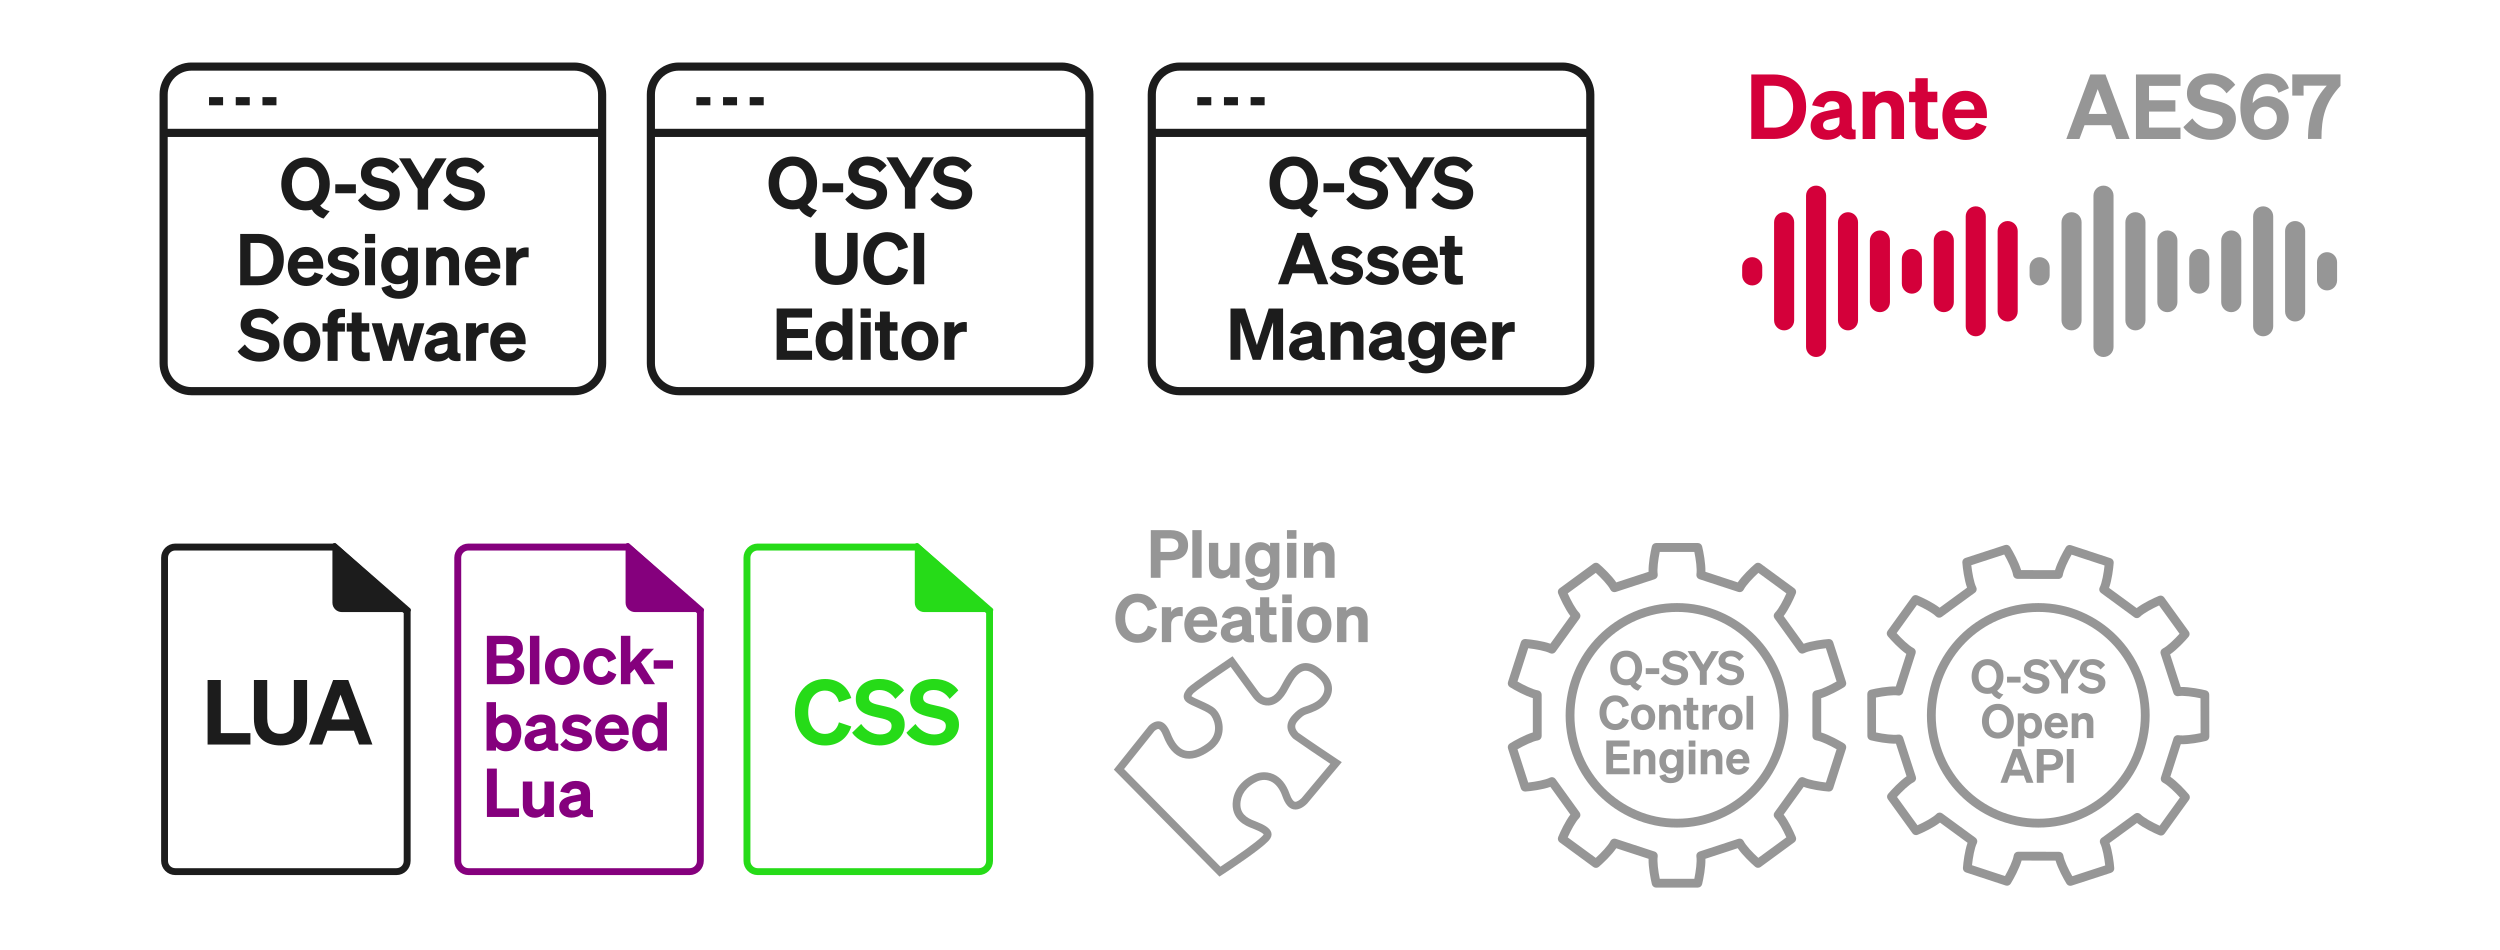 <?xml version="1.0" encoding="UTF-8"?>
<svg xmlns="http://www.w3.org/2000/svg" xmlns:xlink="http://www.w3.org/1999/xlink" id="Layer_1" data-name="Layer 1" viewBox="0 0 600 228">
  <defs>
    <style>
      .cls-1 {
        fill: none;
      }

      .cls-2 {
        clip-path: url(#clippath);
      }

      .cls-3 {
        fill: #969696;
      }

      .cls-4 {
        fill: #d4003a;
      }

      .cls-5 {
        fill: #1c1c1c;
      }

      .cls-6 {
        fill: #26db18;
      }

      .cls-7 {
        fill: #85007d;
      }
    </style>
    <clipPath id="clippath">
      <rect class="cls-1" x="38.29" y="15" width="523.43" height="198.03"></rect>
    </clipPath>
  </defs>
  <g class="cls-2">
    <g>
      <path class="cls-5" d="M73.34,37.81c3.38,0,5.81,2.63,5.81,6.35,0,2.23-.87,4.07-2.31,5.18,.5,.65,1.29,1.1,2.28,1.34l-1.46,1.78c-1.15-.33-2.3-1.2-2.79-2.15-.48,.12-.99,.19-1.53,.19-3.39,0-5.83-2.63-5.83-6.35s2.43-6.35,5.83-6.35Zm0,2.21c-1.94,0-3.29,1.61-3.29,4.14s1.35,4.14,3.29,4.14,3.27-1.61,3.27-4.14-1.35-4.14-3.27-4.14Z"></path>
      <path class="cls-5" d="M80.47,44.23h4.94v2.15h-4.94v-2.15Z"></path>
      <path class="cls-5" d="M87.65,46.39c.91,1.29,2.23,2.01,3.58,2.01s2.23-.57,2.23-1.61c0-1.13-1.17-1.29-3.02-1.7-1.83-.43-3.82-1.01-3.82-3.45s2.02-3.83,4.58-3.83c2.13,0,3.79,.94,4.64,2.18l-1.66,1.63c-.72-1.01-1.68-1.7-3.05-1.7-1.2,0-2.02,.58-2.02,1.48,0,.96,.89,1.15,2.5,1.51,1.95,.43,4.35,.93,4.35,3.62,0,2.49-2.19,3.98-4.82,3.98-2.07,0-4.23-.94-5.23-2.44l1.73-1.68Z"></path>
      <path class="cls-5" d="M104.52,38h2.67l-4.44,7.31v5.01h-2.52v-5.01l-4.46-7.31h2.74l3,4.99,3-4.99h0Z"></path>
      <path class="cls-5" d="M108.08,46.39c.91,1.29,2.23,2.01,3.58,2.01s2.23-.57,2.23-1.61c0-1.13-1.17-1.29-3.02-1.7-1.83-.43-3.82-1.01-3.82-3.45s2.02-3.83,4.58-3.83c2.13,0,3.79,.94,4.64,2.18l-1.66,1.63c-.72-1.01-1.68-1.7-3.05-1.7-1.2,0-2.02,.58-2.02,1.48,0,.96,.89,1.15,2.5,1.51,1.95,.43,4.35,.93,4.35,3.62,0,2.49-2.19,3.98-4.82,3.98-2.07,0-4.23-.94-5.23-2.44l1.73-1.68Z"></path>
      <path class="cls-5" d="M57.65,56.14h4.23c3.87,0,6.24,2.4,6.24,6.16s-2.37,6.16-6.24,6.16h-4.23v-12.32Zm4.23,10.16c2.38,0,3.75-1.58,3.75-4s-1.37-4-3.77-4h-1.75v8h1.77Z"></path>
      <path class="cls-5" d="M69.08,63.95c0-2.66,1.83-4.69,4.39-4.69s4.11,1.99,4.11,4.51v.7h-6.2c.17,1.37,1.01,2.2,2.19,2.2,.93,0,1.66-.45,1.94-1.32l2.02,.72c-.65,1.65-2.18,2.57-3.98,2.57-2.66,0-4.47-1.9-4.47-4.7Zm2.38-1.1h3.74c-.02-.89-.58-1.66-1.75-1.66-.96,0-1.7,.57-1.99,1.66Z"></path>
      <path class="cls-5" d="M79.62,65.41c.62,.84,1.71,1.37,2.73,1.37,.81,0,1.51-.27,1.51-.93,0-.69-.67-.77-2.11-1.05-1.46-.29-3.07-.67-3.07-2.61,0-1.73,1.53-2.93,3.69-2.93,1.59,0,3.02,.65,3.72,1.56l-1.37,1.51c-.6-.77-1.47-1.2-2.42-1.2-.75,0-1.25,.33-1.25,.82,0,.58,.6,.69,1.71,.91,1.58,.33,3.45,.69,3.45,2.73,0,1.89-1.75,3.05-3.91,3.05-1.63,0-3.34-.6-4.17-1.72l1.49-1.53h0Z"></path>
      <path class="cls-5" d="M87.58,56.14h2.45v2.23h-2.45v-2.23Zm2.43,12.32h-2.4v-9.03h2.4v9.03Z"></path>
      <path class="cls-5" d="M95.73,71.71c-2.18,0-3.69-.89-4.2-2.66l2.25-.65c.26,.89,.96,1.44,1.99,1.44,1.25,0,2.13-.62,2.13-2.11v-.62c-.46,.62-1.37,1.1-2.5,1.1-2.47,0-3.91-2.01-3.91-4.48s1.44-4.46,3.91-4.46c1.11,0,2.04,.48,2.5,1.1v-.93h2.4v8.03c0,2.73-1.89,4.24-4.56,4.24h0Zm.22-10.42c-1.3,0-2.04,.93-2.04,2.44s.74,2.45,2.04,2.45c1.15,0,1.95-.84,1.95-2.32v-.24c0-1.49-.81-2.33-1.95-2.33Z"></path>
      <path class="cls-5" d="M102.28,59.44h2.4v.93c.5-.58,1.32-1.1,2.47-1.1,1.89,0,3.03,1.29,3.03,3.24v5.95h-2.4v-5.27c0-1.01-.41-1.73-1.44-1.73-.84,0-1.66,.6-1.66,1.78v5.22h-2.4v-9.03h0Z"></path>
      <path class="cls-5" d="M111.57,63.95c0-2.66,1.83-4.69,4.39-4.69s4.11,1.99,4.11,4.51v.7h-6.2c.17,1.37,1.01,2.2,2.19,2.2,.93,0,1.66-.45,1.94-1.32l2.02,.72c-.65,1.65-2.18,2.57-3.98,2.57-2.66,0-4.47-1.9-4.47-4.7Zm2.38-1.1h3.74c-.02-.89-.58-1.66-1.75-1.66-.96,0-1.7,.57-1.99,1.66Z"></path>
      <path class="cls-5" d="M126.87,61.77c-.27-.03-.48-.05-.77-.05-1.25,0-2.21,.77-2.21,2.16v4.58h-2.4v-9.03h2.4v1.27c.39-.79,1.29-1.32,2.4-1.32,.24,0,.41,.02,.58,.03v2.35Z"></path>
      <path class="cls-5" d="M58.77,82.67c.91,1.29,2.23,2.01,3.58,2.01s2.23-.57,2.23-1.61c0-1.13-1.17-1.29-3.02-1.7-1.83-.43-3.82-1.01-3.82-3.45s2.02-3.83,4.58-3.83c2.13,0,3.79,.94,4.64,2.18l-1.66,1.63c-.72-1.01-1.68-1.7-3.05-1.7-1.2,0-2.02,.58-2.02,1.48,0,.96,.89,1.15,2.5,1.51,1.95,.43,4.35,.93,4.35,3.62,0,2.49-2.19,3.98-4.82,3.98-2.07,0-4.23-.94-5.23-2.44l1.73-1.68Z"></path>
      <path class="cls-5" d="M72.46,86.79c-2.61,0-4.42-1.89-4.42-4.7s1.82-4.69,4.42-4.69,4.42,1.89,4.42,4.69-1.82,4.7-4.42,4.7Zm0-1.99c1.25,0,2.02-1,2.02-2.71s-.77-2.69-2.02-2.69-2.04,1-2.04,2.69,.79,2.71,2.04,2.71Z"></path>
      <path class="cls-5" d="M82.8,76.12c-.22-.02-.36-.02-.62-.02-.75,0-1.15,.22-1.15,1.12v.36h1.75v2.01h-1.75v7.02h-2.4v-7.02h-1.22v-2.01h1.22v-.5c0-1.91,1.03-2.97,3.24-2.97,.34,0,.55,0,.93,.03v1.97Z"></path>
      <path class="cls-5" d="M84.42,79.58h-1.2v-2.01h1.2v-2.57h2.37v2.57h1.83v2.01h-1.83v4.17c0,.77,.43,.88,1.13,.88,.34,0,.51-.02,.82-.05v1.99c-.43,.09-.94,.14-1.54,.14-1.82,0-2.78-.6-2.78-2.45v-4.67Z"></path>
      <path class="cls-5" d="M96.51,77.58l1.49,5.65,1.51-5.65h2.35l-2.73,9.03h-2.07l-1.53-5.46-1.53,5.46h-2.07l-2.73-9.03h2.43l1.53,5.65,1.47-5.65h1.87Z"></path>
      <path class="cls-5" d="M101.92,84.1c0-1.8,1.44-2.56,3.26-2.88l2.25-.43v-.14c0-.77-.39-1.25-1.39-1.25-.89,0-1.35,.39-1.56,1.2l-2.28-.43c.41-1.53,1.78-2.76,3.93-2.76,2.28,0,3.65,1.05,3.65,3.14v3.69c0,.48,.21,.63,.74,.57v1.8c-1.53,.22-2.45-.09-2.85-.84-.58,.63-1.49,1-2.67,1-1.77,0-3.07-1.06-3.07-2.66h0Zm5.5-1.63l-1.77,.36c-.79,.15-1.37,.41-1.37,1.13,0,.62,.46,.98,1.18,.98,1.01,0,1.95-.53,1.95-1.54v-.93h0Z"></path>
      <path class="cls-5" d="M117.24,79.91c-.27-.03-.48-.05-.77-.05-1.25,0-2.21,.77-2.21,2.16v4.58h-2.4v-9.03h2.4v1.27c.39-.79,1.29-1.32,2.4-1.32,.24,0,.41,.02,.58,.03v2.35Z"></path>
      <path class="cls-5" d="M117.65,82.09c0-2.66,1.83-4.69,4.39-4.69s4.11,1.99,4.11,4.51v.7h-6.2c.17,1.37,1.01,2.2,2.19,2.2,.93,0,1.66-.45,1.94-1.32l2.02,.72c-.65,1.65-2.18,2.57-3.98,2.57-2.66,0-4.47-1.9-4.47-4.7h0Zm2.38-1.1h3.74c-.02-.89-.58-1.66-1.75-1.66-.96,0-1.7,.57-1.99,1.66Z"></path>
      <path class="cls-5" d="M137.81,94.86H45.96c-4.23,0-7.67-3.45-7.67-7.68V22.68c0-4.23,3.44-7.68,7.67-7.68h91.86c4.23,0,7.67,3.45,7.67,7.68V87.18c0,4.23-3.44,7.68-7.67,7.68ZM45.96,16.96c-3.15,0-5.71,2.57-5.71,5.72V87.18c0,3.15,2.56,5.72,5.71,5.72h91.86c3.15,0,5.71-2.57,5.71-5.72V22.68c0-3.15-2.56-5.72-5.71-5.72H45.96Z"></path>
      <path class="cls-5" d="M144.01,30.91H39.76v1.96h104.25v-1.96Z"></path>
      <path class="cls-5" d="M53.54,23.31h-3.37v1.96h3.37v-1.96Z"></path>
      <path class="cls-5" d="M59.94,23.31h-3.36v1.96h3.36v-1.96Z"></path>
      <path class="cls-5" d="M66.35,23.31h-3.36v1.96h3.36v-1.96Z"></path>
      <path class="cls-5" d="M190.29,37.57c3.38,0,5.81,2.63,5.81,6.35,0,2.23-.87,4.07-2.31,5.18,.5,.65,1.29,1.1,2.28,1.34l-1.46,1.78c-1.15-.33-2.3-1.2-2.79-2.15-.48,.12-.99,.19-1.53,.19-3.39,0-5.83-2.63-5.83-6.35s2.43-6.35,5.83-6.35Zm0,2.21c-1.94,0-3.29,1.61-3.29,4.14s1.35,4.14,3.29,4.14,3.27-1.61,3.27-4.14-1.35-4.14-3.27-4.14Z"></path>
      <path class="cls-5" d="M197.42,43.99h4.94v2.15h-4.94v-2.15Z"></path>
      <path class="cls-5" d="M204.6,46.15c.91,1.29,2.23,2.01,3.58,2.01s2.23-.57,2.23-1.61c0-1.13-1.17-1.29-3.02-1.7-1.83-.43-3.82-1.01-3.82-3.45s2.02-3.83,4.58-3.83c2.13,0,3.79,.94,4.64,2.18l-1.66,1.63c-.72-1.01-1.68-1.7-3.05-1.7-1.2,0-2.02,.58-2.02,1.48,0,.96,.89,1.15,2.5,1.51,1.95,.43,4.35,.93,4.35,3.62,0,2.49-2.19,3.98-4.82,3.98-2.07,0-4.23-.94-5.23-2.44l1.73-1.68Z"></path>
      <path class="cls-5" d="M221.46,37.76h2.67l-4.44,7.31v5.01h-2.52v-5.01l-4.46-7.31h2.74l3,4.99,3-4.99h0Z"></path>
      <path class="cls-5" d="M225.03,46.15c.91,1.29,2.23,2.01,3.58,2.01s2.23-.57,2.23-1.61c0-1.13-1.17-1.29-3.02-1.7-1.83-.43-3.82-1.01-3.82-3.45s2.02-3.83,4.58-3.83c2.13,0,3.79,.94,4.64,2.18l-1.66,1.63c-.72-1.01-1.68-1.7-3.05-1.7-1.2,0-2.02,.58-2.02,1.48,0,.96,.89,1.15,2.5,1.51,1.95,.43,4.35,.93,4.35,3.62,0,2.49-2.19,3.98-4.82,3.98-2.07,0-4.23-.94-5.23-2.44l1.73-1.68Z"></path>
      <path class="cls-5" d="M195.68,63.29v-7.4h2.54v7.31c0,2.08,1.01,2.97,2.54,2.97s2.55-.89,2.55-2.97v-7.31h2.52v7.4c0,3.4-2.04,5.1-5.07,5.1s-5.07-1.7-5.07-5.1h0Z"></path>
      <path class="cls-5" d="M212.92,66.19c1.34,0,2.31-.84,2.66-2.21l2.37,.79c-.72,2.23-2.47,3.64-5.02,3.64-3.32,0-5.74-2.63-5.74-6.35s2.42-6.35,5.74-6.35c2.55,0,4.3,1.41,5.02,3.64l-2.37,.79c-.34-1.37-1.32-2.21-2.66-2.21-1.89,0-3.21,1.63-3.21,4.14s1.32,4.14,3.21,4.14Z"></path>
      <path class="cls-5" d="M221.81,68.22h-2.52v-12.32h2.52v12.32Z"></path>
      <path class="cls-5" d="M194.89,74.04v2.18h-6.02v2.75h5.04v2.16h-5.04v3.05h6.02v2.18h-8.5v-12.32h8.5Z"></path>
      <path class="cls-5" d="M195.74,81.84c0-2.56,1.44-4.69,3.93-4.69,1.13,0,1.99,.45,2.52,1.1v-4.22h2.4v12.32h-2.4v-.93c-.53,.67-1.39,1.12-2.52,1.12-2.49,0-3.93-2.13-3.93-4.7h0Zm4.49-2.63c-1.35,0-2.07,1.08-2.07,2.63s.72,2.64,2.07,2.64c1.15,0,2.01-.86,2.01-2.39v-.5c0-1.54-.86-2.39-2.01-2.39Z"></path>
      <path class="cls-5" d="M206.54,74.04h2.45v2.23h-2.45v-2.23Zm2.43,12.32h-2.4v-9.03h2.4v9.03Z"></path>
      <path class="cls-5" d="M211.19,79.34h-1.2v-2.01h1.2v-2.57h2.37v2.57h1.83v2.01h-1.83v4.17c0,.77,.43,.88,1.13,.88,.34,0,.51-.02,.82-.05v1.99c-.43,.09-.94,.14-1.54,.14-1.82,0-2.78-.6-2.78-2.45v-4.67Z"></path>
      <path class="cls-5" d="M220.77,86.55c-2.6,0-4.42-1.89-4.42-4.7s1.82-4.69,4.42-4.69,4.42,1.89,4.42,4.69-1.82,4.7-4.42,4.7Zm0-1.99c1.25,0,2.02-1,2.02-2.71s-.77-2.69-2.02-2.69-2.04,1-2.04,2.69,.79,2.71,2.04,2.71Z"></path>
      <path class="cls-5" d="M232.03,79.67c-.27-.03-.48-.05-.77-.05-1.25,0-2.21,.77-2.21,2.16v4.58h-2.4v-9.03h2.4v1.27c.39-.79,1.29-1.32,2.4-1.32,.24,0,.41,.02,.58,.03v2.35Z"></path>
      <path class="cls-5" d="M254.76,94.86h-91.86c-4.23,0-7.67-3.45-7.67-7.68V22.68c0-4.23,3.44-7.68,7.67-7.68h91.86c4.23,0,7.67,3.45,7.67,7.68V87.18c0,4.23-3.44,7.68-7.67,7.68ZM162.9,16.96c-3.15,0-5.71,2.57-5.71,5.72V87.18c0,3.15,2.56,5.72,5.71,5.72h91.86c3.15,0,5.71-2.57,5.71-5.72V22.68c0-3.15-2.56-5.72-5.71-5.72h-91.86Z"></path>
      <path class="cls-5" d="M260.95,30.91h-104.25v1.96h104.25v-1.96Z"></path>
      <path class="cls-5" d="M170.49,23.31h-3.36v1.96h3.36v-1.96Z"></path>
      <path class="cls-5" d="M176.89,23.31h-3.36v1.96h3.36v-1.96Z"></path>
      <path class="cls-5" d="M183.29,23.31h-3.36v1.96h3.36v-1.96Z"></path>
      <path class="cls-5" d="M310.51,37.57c3.38,0,5.81,2.63,5.81,6.35,0,2.23-.87,4.07-2.31,5.18,.5,.65,1.29,1.1,2.28,1.34l-1.46,1.78c-1.15-.33-2.3-1.2-2.79-2.15-.48,.12-.99,.19-1.53,.19-3.39,0-5.83-2.63-5.83-6.35s2.43-6.35,5.83-6.35Zm0,2.21c-1.94,0-3.29,1.61-3.29,4.14s1.35,4.14,3.29,4.14,3.27-1.61,3.27-4.14-1.35-4.14-3.27-4.14Z"></path>
      <path class="cls-5" d="M317.64,43.99h4.94v2.15h-4.94v-2.15Z"></path>
      <path class="cls-5" d="M324.82,46.15c.91,1.29,2.23,2.01,3.58,2.01s2.23-.57,2.23-1.61c0-1.13-1.17-1.29-3.02-1.7-1.83-.43-3.82-1.01-3.82-3.45s2.02-3.83,4.58-3.83c2.13,0,3.79,.94,4.65,2.18l-1.66,1.63c-.72-1.01-1.68-1.7-3.05-1.7-1.2,0-2.02,.58-2.02,1.48,0,.96,.89,1.15,2.5,1.51,1.95,.43,4.35,.93,4.35,3.62,0,2.49-2.19,3.98-4.82,3.98-2.07,0-4.23-.94-5.23-2.44l1.73-1.68Z"></path>
      <path class="cls-5" d="M341.68,37.76h2.67l-4.44,7.31v5.01h-2.52v-5.01l-4.46-7.31h2.74l3,4.99,3-4.99Z"></path>
      <path class="cls-5" d="M345.25,46.15c.91,1.29,2.23,2.01,3.58,2.01,1.29,0,2.23-.57,2.23-1.61,0-1.13-1.17-1.29-3.02-1.7-1.83-.43-3.82-1.01-3.82-3.45s2.02-3.83,4.58-3.83c2.13,0,3.79,.94,4.65,2.18l-1.66,1.63c-.72-1.01-1.68-1.7-3.05-1.7-1.2,0-2.02,.58-2.02,1.48,0,.96,.89,1.15,2.5,1.51,1.95,.43,4.35,.93,4.35,3.62,0,2.49-2.19,3.98-4.82,3.98-2.07,0-4.23-.94-5.23-2.44l1.73-1.68Z"></path>
      <path class="cls-5" d="M314.19,55.9l4.61,12.32h-2.55l-.98-2.64h-5.07l-.98,2.64h-2.5l4.59-12.32h2.88Zm-3.2,7.53h3.48l-1.75-4.74-1.73,4.74h0Z"></path>
      <path class="cls-5" d="M320.55,65.16c.62,.84,1.71,1.37,2.73,1.37,.81,0,1.51-.27,1.51-.93,0-.69-.67-.77-2.11-1.05-1.46-.29-3.07-.67-3.07-2.61,0-1.73,1.52-2.93,3.68-2.93,1.59,0,3.02,.65,3.72,1.56l-1.37,1.51c-.6-.77-1.47-1.2-2.42-1.2-.75,0-1.25,.33-1.25,.82,0,.58,.6,.69,1.71,.91,1.58,.33,3.45,.69,3.45,2.73,0,1.89-1.75,3.05-3.91,3.05-1.63,0-3.34-.6-4.16-1.72l1.49-1.53h0Z"></path>
      <path class="cls-5" d="M329.14,65.16c.62,.84,1.71,1.37,2.73,1.37,.81,0,1.51-.27,1.51-.93,0-.69-.67-.77-2.11-1.05-1.46-.29-3.07-.67-3.07-2.61,0-1.73,1.53-2.93,3.69-2.93,1.59,0,3.02,.65,3.72,1.56l-1.37,1.51c-.6-.77-1.47-1.2-2.42-1.2-.75,0-1.25,.33-1.25,.82,0,.58,.6,.69,1.71,.91,1.58,.33,3.45,.69,3.45,2.73,0,1.89-1.75,3.05-3.91,3.05-1.63,0-3.34-.6-4.17-1.72l1.49-1.53h0Z"></path>
      <path class="cls-5" d="M336.59,63.7c0-2.66,1.83-4.69,4.39-4.69s4.11,1.99,4.11,4.51v.7h-6.2c.17,1.37,1.01,2.2,2.19,2.2,.93,0,1.66-.45,1.94-1.32l2.02,.72c-.65,1.65-2.18,2.57-3.98,2.57-2.66,0-4.47-1.9-4.47-4.7Zm2.38-1.1h3.74c-.02-.89-.58-1.66-1.75-1.66-.96,0-1.7,.57-1.99,1.66Z"></path>
      <path class="cls-5" d="M346.76,61.2h-1.2v-2.01h1.2v-2.57h2.37v2.57h1.83v2.01h-1.83v4.17c0,.77,.43,.88,1.13,.88,.34,0,.51-.02,.82-.05v1.99c-.43,.09-.94,.14-1.54,.14-1.82,0-2.78-.6-2.78-2.45v-4.67Z"></path>
      <path class="cls-5" d="M300.66,86.36l-2.97-9.03v9.03h-2.37v-12.32h3.5l2.84,8.77,2.83-8.77h3.45v12.32h-2.4v-9.03l-2.97,9.03h-1.92Z"></path>
      <path class="cls-5" d="M309.39,83.85c0-1.8,1.44-2.56,3.26-2.88l2.24-.43v-.14c0-.77-.39-1.25-1.39-1.25-.89,0-1.35,.39-1.56,1.2l-2.28-.43c.41-1.53,1.78-2.76,3.92-2.76,2.28,0,3.65,1.05,3.65,3.14v3.69c0,.48,.21,.63,.74,.57v1.8c-1.53,.22-2.45-.09-2.85-.84-.58,.63-1.49,1-2.67,1-1.77,0-3.07-1.06-3.07-2.66h0Zm5.5-1.63l-1.76,.36c-.79,.15-1.37,.41-1.37,1.13,0,.62,.46,.98,1.18,.98,1.01,0,1.95-.53,1.95-1.54v-.93h0Z"></path>
      <path class="cls-5" d="M319.33,77.33h2.4v.93c.5-.58,1.32-1.1,2.47-1.1,1.89,0,3.03,1.29,3.03,3.24v5.95h-2.4v-5.27c0-1.01-.41-1.73-1.44-1.73-.84,0-1.66,.6-1.66,1.78v5.22h-2.4v-9.03h0Z"></path>
      <path class="cls-5" d="M328.53,83.85c0-1.8,1.44-2.56,3.26-2.88l2.24-.43v-.14c0-.77-.39-1.25-1.39-1.25-.89,0-1.35,.39-1.56,1.2l-2.28-.43c.41-1.53,1.78-2.76,3.92-2.76,2.28,0,3.65,1.05,3.65,3.14v3.69c0,.48,.21,.63,.74,.57v1.8c-1.53,.22-2.45-.09-2.85-.84-.58,.63-1.49,1-2.67,1-1.76,0-3.07-1.06-3.07-2.66h0Zm5.5-1.63l-1.77,.36c-.79,.15-1.37,.41-1.37,1.13,0,.62,.46,.98,1.18,.98,1.01,0,1.95-.53,1.95-1.54v-.93h0Z"></path>
      <path class="cls-5" d="M342.21,89.6c-2.18,0-3.69-.89-4.2-2.66l2.25-.65c.26,.89,.96,1.44,1.99,1.44,1.25,0,2.13-.62,2.13-2.11v-.62c-.46,.62-1.37,1.1-2.5,1.1-2.47,0-3.91-2.01-3.91-4.48s1.44-4.46,3.91-4.46c1.11,0,2.04,.48,2.5,1.1v-.93h2.4v8.03c0,2.73-1.89,4.24-4.56,4.24Zm.22-10.42c-1.3,0-2.04,.93-2.04,2.44s.74,2.45,2.04,2.45c1.15,0,1.95-.84,1.95-2.32v-.24c0-1.49-.81-2.33-1.95-2.33Z"></path>
      <path class="cls-5" d="M348.22,81.84c0-2.66,1.83-4.69,4.39-4.69s4.11,1.99,4.11,4.51v.7h-6.21c.17,1.37,1.01,2.2,2.19,2.2,.93,0,1.66-.45,1.94-1.32l2.02,.72c-.65,1.65-2.18,2.57-3.98,2.57-2.66,0-4.47-1.91-4.47-4.7h0Zm2.38-1.1h3.74c-.02-.89-.58-1.66-1.75-1.66-.96,0-1.7,.57-1.99,1.66Z"></path>
      <path class="cls-5" d="M363.53,79.67c-.27-.03-.48-.05-.77-.05-1.25,0-2.21,.77-2.21,2.16v4.58h-2.4v-9.03h2.4v1.27c.39-.79,1.29-1.32,2.4-1.32,.24,0,.41,.02,.58,.03v2.35Z"></path>
      <path class="cls-5" d="M374.98,94.86h-91.86c-4.23,0-7.67-3.45-7.67-7.68V22.68c0-4.23,3.44-7.68,7.67-7.68h91.86c4.23,0,7.67,3.45,7.67,7.68V87.18c0,4.23-3.44,7.68-7.67,7.68ZM283.12,16.96c-3.15,0-5.71,2.57-5.71,5.72V87.18c0,3.15,2.56,5.72,5.71,5.72h91.86c3.15,0,5.71-2.57,5.71-5.72V22.68c0-3.15-2.56-5.72-5.71-5.72h-91.86Z"></path>
      <path class="cls-5" d="M381.18,30.91h-104.25v1.96h104.25v-1.96Z"></path>
      <path class="cls-5" d="M290.71,23.31h-3.36v1.96h3.36v-1.96Z"></path>
      <path class="cls-5" d="M297.11,23.31h-3.36v1.96h3.36v-1.96Z"></path>
      <path class="cls-5" d="M303.51,23.31h-3.36v1.96h3.36v-1.96Z"></path>
      <path class="cls-4" d="M420.31,17.87h5.32c4.87,0,7.84,3.02,7.84,7.74s-2.97,7.74-7.84,7.74h-5.32v-15.49Zm5.32,12.77c2.99,0,4.72-1.98,4.72-5.03s-1.72-5.03-4.74-5.03h-2.2v10.05h2.22Z"></path>
      <path class="cls-4" d="M434.55,30.2c0-2.27,1.81-3.21,4.09-3.62l2.82-.54v-.17c0-.97-.5-1.57-1.74-1.57-1.12,0-1.7,.5-1.96,1.51l-2.86-.54c.52-1.92,2.24-3.47,4.93-3.47,2.87,0,4.59,1.32,4.59,3.95v4.64c0,.6,.26,.8,.93,.71v2.27c-1.92,.28-3.08-.11-3.58-1.06-.73,.8-1.87,1.25-3.36,1.25-2.22,0-3.86-1.34-3.86-3.34Zm6.92-2.05l-2.22,.45c-.99,.19-1.72,.52-1.72,1.42,0,.78,.58,1.23,1.49,1.23,1.27,0,2.46-.67,2.46-1.94v-1.16Z"></path>
      <path class="cls-4" d="M447.04,22.01h3.02v1.16c.62-.73,1.66-1.38,3.1-1.38,2.37,0,3.81,1.62,3.81,4.08v7.49h-3.02v-6.62c0-1.27-.52-2.18-1.81-2.18-1.06,0-2.09,.76-2.09,2.24v6.56h-3.02v-11.35Z"></path>
      <path class="cls-4" d="M459.69,24.53h-1.51v-2.52h1.51v-3.24h2.97v3.24h2.3v2.52h-2.3v5.24c0,.97,.54,1.1,1.42,1.1,.43,0,.65-.02,1.03-.06v2.5c-.54,.11-1.18,.17-1.94,.17-2.28,0-3.49-.76-3.49-3.08v-5.87h0Z"></path>
      <path class="cls-4" d="M466.17,27.68c0-3.34,2.31-5.89,5.52-5.89s5.17,2.5,5.17,5.67v.88h-7.8c.22,1.73,1.27,2.76,2.76,2.76,1.16,0,2.09-.56,2.43-1.66l2.54,.91c-.82,2.07-2.74,3.24-5,3.24-3.34,0-5.62-2.39-5.62-5.91Zm2.99-1.38h4.7c-.02-1.12-.73-2.09-2.2-2.09-1.21,0-2.13,.71-2.5,2.09Z"></path>
      <path class="cls-4" d="M420.53,68.51c-1.32,0-2.41-1.09-2.41-2.41v-1.97c0-1.33,1.08-2.41,2.41-2.41s2.41,1.09,2.41,2.41v1.97c0,1.33-1.08,2.41-2.41,2.41Z"></path>
      <path class="cls-4" d="M428.19,79.29c-1.32,0-2.41-1.09-2.41-2.41v-23.54c0-1.33,1.08-2.41,2.41-2.41s2.41,1.09,2.41,2.41v23.54c0,1.33-1.08,2.41-2.41,2.41Z"></path>
      <path class="cls-4" d="M435.86,85.68c-1.32,0-2.41-1.09-2.41-2.41V46.96c0-1.33,1.08-2.41,2.41-2.41s2.41,1.09,2.41,2.41v36.31c0,1.33-1.08,2.41-2.41,2.41Z"></path>
      <path class="cls-4" d="M443.52,79.29c-1.32,0-2.41-1.09-2.41-2.41v-23.54c0-1.33,1.08-2.41,2.41-2.41s2.41,1.09,2.41,2.41v23.54c0,1.33-1.08,2.41-2.41,2.41Z"></path>
      <path class="cls-4" d="M453.59,57.72c0-1.33-1.08-2.41-2.41-2.41s-2.41,1.08-2.41,2.41v14.79c0,1.33,1.08,2.41,2.41,2.41s2.41-1.08,2.41-2.41v-14.79Z"></path>
      <path class="cls-4" d="M458.85,70.48c-1.32,0-2.41-1.09-2.41-2.41v-5.92c0-1.33,1.08-2.41,2.41-2.41s2.41,1.09,2.41,2.41v5.92c0,1.33-1.08,2.41-2.41,2.41Z"></path>
      <path class="cls-4" d="M468.92,57.72c0-1.33-1.08-2.41-2.41-2.41s-2.41,1.08-2.41,2.41v14.79c0,1.33,1.08,2.41,2.41,2.41s2.41-1.08,2.41-2.41v-14.79Z"></path>
      <path class="cls-4" d="M474.18,80.71c-1.32,0-2.41-1.09-2.41-2.41v-26.37c0-1.33,1.08-2.41,2.41-2.41s2.41,1.09,2.41,2.41v26.37c0,1.33-1.08,2.41-2.41,2.41Z"></path>
      <path class="cls-4" d="M484.25,55.46c0-1.33-1.08-2.41-2.41-2.41s-2.41,1.08-2.41,2.41v19.29c0,1.33,1.08,2.41,2.41,2.41s2.41-1.08,2.41-2.41v-19.29Z"></path>
      <path class="cls-3" d="M505.31,17.87l5.8,15.49h-3.21l-1.23-3.32h-6.38l-1.23,3.32h-3.15l5.77-15.49h3.62Zm-4.03,9.47h4.37l-2.2-5.95-2.18,5.95h0Z"></path>
      <path class="cls-3" d="M523.32,17.87v2.74h-7.56v3.45h6.33v2.72h-6.33v3.84h7.56v2.74h-10.69v-15.49h10.69Z"></path>
      <path class="cls-3" d="M526.16,28.41c1.14,1.62,2.8,2.52,4.5,2.52s2.8-.71,2.8-2.03c0-1.42-1.46-1.62-3.79-2.14-2.3-.54-4.8-1.27-4.8-4.34s2.54-4.81,5.75-4.81c2.67,0,4.76,1.19,5.84,2.74l-2.09,2.05c-.9-1.27-2.11-2.14-3.83-2.14-1.51,0-2.54,.73-2.54,1.86,0,1.21,1.12,1.45,3.15,1.9,2.46,.54,5.47,1.16,5.47,4.55,0,3.13-2.76,5-6.05,5-2.61,0-5.32-1.19-6.57-3.06l2.18-2.11h0Z"></path>
      <path class="cls-3" d="M546.83,22.27c-.37-1.16-1.25-2.05-2.74-2.05-2.09,0-3.45,2.05-3.45,4.53,.69-.91,1.94-1.66,3.6-1.66,2.95,0,5.06,2.22,5.06,5.09,0,3.11-2.33,5.41-5.62,5.41-3.99,0-5.99-3.45-5.99-7.74,0-4.79,2.52-8.22,6.51-8.22,2.8,0,4.42,1.42,5.15,3.54l-2.52,1.1h0Zm-3.12,3.32c-1.55,0-2.78,1.19-2.78,2.74s1.21,2.74,2.76,2.74,2.76-1.16,2.76-2.74-1.18-2.74-2.74-2.74Z"></path>
      <path class="cls-3" d="M552.86,20.56v2.39h-2.71v-5.09h11.57v2.74c-3.68,3.95-4.57,7.57-4.57,12.75h-3.23c0-5.69,1.57-9.6,4.5-12.79h-5.56Z"></path>
      <path class="cls-3" d="M489.51,68.51c-1.32,0-2.41-1.09-2.41-2.41v-1.97c0-1.33,1.08-2.41,2.41-2.41s2.41,1.09,2.41,2.41v1.97c0,1.33-1.08,2.41-2.41,2.41Z"></path>
      <path class="cls-3" d="M497.17,79.29c-1.33,0-2.41-1.09-2.41-2.41v-23.54c0-1.33,1.08-2.41,2.41-2.41s2.41,1.09,2.41,2.41v23.54c0,1.33-1.08,2.41-2.41,2.41Z"></path>
      <path class="cls-3" d="M504.84,85.68c-1.33,0-2.41-1.09-2.41-2.41V46.96c0-1.33,1.08-2.41,2.41-2.41s2.41,1.09,2.41,2.41v36.31c0,1.33-1.08,2.41-2.41,2.41Z"></path>
      <path class="cls-3" d="M512.5,79.29c-1.32,0-2.41-1.09-2.41-2.41v-23.54c0-1.33,1.08-2.41,2.41-2.41s2.41,1.09,2.41,2.41v23.54c0,1.33-1.08,2.41-2.41,2.41Z"></path>
      <path class="cls-3" d="M522.58,57.72c0-1.33-1.08-2.41-2.41-2.41s-2.41,1.08-2.41,2.41v14.79c0,1.33,1.08,2.41,2.41,2.41s2.41-1.08,2.41-2.41v-14.79Z"></path>
      <path class="cls-3" d="M527.83,70.48c-1.32,0-2.41-1.09-2.41-2.41v-5.92c0-1.33,1.08-2.41,2.41-2.41s2.41,1.09,2.41,2.41v5.92c0,1.33-1.08,2.41-2.41,2.41Z"></path>
      <path class="cls-3" d="M537.91,57.72c0-1.33-1.08-2.41-2.41-2.41s-2.41,1.08-2.41,2.41v14.79c0,1.33,1.08,2.41,2.41,2.41s2.41-1.08,2.41-2.41v-14.79Z"></path>
      <path class="cls-3" d="M543.16,80.71c-1.32,0-2.41-1.09-2.41-2.41v-26.37c0-1.33,1.08-2.41,2.41-2.41s2.41,1.09,2.41,2.41v26.37c0,1.33-1.08,2.41-2.41,2.41Z"></path>
      <path class="cls-3" d="M553.24,55.46c0-1.33-1.08-2.41-2.41-2.41s-2.41,1.08-2.41,2.41v19.29c0,1.33,1.08,2.41,2.41,2.41s2.41-1.08,2.41-2.41v-19.29Z"></path>
      <path class="cls-3" d="M558.49,69.7c-1.33,0-2.41-1.09-2.41-2.41v-4.36c0-1.33,1.08-2.41,2.41-2.41s2.41,1.09,2.41,2.41v4.36c0,1.33-1.08,2.41-2.41,2.41Z"></path>
      <path class="cls-6" d="M234.93,210.02h-53.09c-1.87,0-3.4-1.53-3.4-3.4v-72.76c0-1.87,1.52-3.4,3.4-3.4h38.52l17.96,15.95v60.21c0,1.87-1.52,3.4-3.4,3.4Zm-53.09-77.9c-.96,0-1.74,.78-1.74,1.74v72.76c0,.96,.78,1.74,1.74,1.74h53.09c.96,0,1.74-.78,1.74-1.74v-59.46l-16.93-15.03h-37.89Z"></path>
      <path class="cls-6" d="M219.55,130.85v13.81c0,1.24,1.02,2.24,2.28,2.24h16.03c.48,0,.71-.59,.35-.9l-17.78-15.54c-.34-.3-.87-.06-.87,.39Z"></path>
      <path class="cls-6" d="M198,176.14c1.68,0,2.91-1.06,3.34-2.78l2.97,.99c-.91,2.8-3.1,4.57-6.31,4.57-4.18,0-7.22-3.3-7.22-7.98s3.04-7.98,7.22-7.98c3.21,0,5.41,1.77,6.31,4.57l-2.97,.99c-.43-1.73-1.66-2.78-3.34-2.78-2.37,0-4.03,2.05-4.03,5.2s1.66,5.2,4.03,5.2h0Z"></path>
      <path class="cls-6" d="M206.68,173.75c1.14,1.62,2.8,2.52,4.5,2.52s2.8-.71,2.8-2.03c0-1.42-1.46-1.62-3.79-2.14-2.31-.54-4.8-1.27-4.8-4.34s2.54-4.81,5.75-4.81c2.67,0,4.76,1.19,5.84,2.74l-2.09,2.05c-.91-1.27-2.11-2.14-3.83-2.14-1.51,0-2.54,.73-2.54,1.86,0,1.21,1.12,1.45,3.14,1.9,2.46,.54,5.47,1.16,5.47,4.55,0,3.13-2.76,5-6.05,5-2.61,0-5.32-1.19-6.57-3.06l2.18-2.11h0Z"></path>
      <path class="cls-6" d="M219.7,173.75c1.14,1.62,2.8,2.52,4.5,2.52s2.8-.71,2.8-2.03c0-1.42-1.47-1.62-3.79-2.14-2.3-.54-4.8-1.27-4.8-4.34s2.54-4.81,5.75-4.81c2.67,0,4.76,1.19,5.84,2.74l-2.09,2.05c-.9-1.27-2.11-2.14-3.83-2.14-1.51,0-2.54,.73-2.54,1.86,0,1.21,1.12,1.45,3.15,1.9,2.46,.54,5.47,1.16,5.47,4.55,0,3.13-2.76,5-6.05,5-2.61,0-5.32-1.19-6.57-3.06l2.18-2.11h0Z"></path>
      <path class="cls-5" d="M95.15,210.02H42.07c-1.87,0-3.4-1.53-3.4-3.4v-72.76c0-1.87,1.52-3.4,3.4-3.4h38.52l17.96,15.95v60.21c0,1.87-1.52,3.4-3.4,3.4Zm-53.09-77.9c-.96,0-1.74,.78-1.74,1.74v72.76c0,.96,.78,1.74,1.74,1.74h53.09c.96,0,1.74-.78,1.74-1.74v-59.46l-16.93-15.03H42.07Z"></path>
      <path class="cls-5" d="M79.78,130.85v13.81c0,1.24,1.02,2.24,2.27,2.24h16.03c.48,0,.71-.59,.35-.9l-17.78-15.54c-.34-.3-.87-.06-.87,.39Z"></path>
      <path class="cls-5" d="M49.82,163.2h3.17v12.75h7.11v2.74h-10.28v-15.49Z"></path>
      <path class="cls-5" d="M60.94,172.5v-9.3h3.19v9.19c0,2.61,1.27,3.73,3.19,3.73s3.21-1.12,3.21-3.73v-9.19h3.17v9.3c0,4.27-2.56,6.41-6.38,6.41s-6.38-2.14-6.38-6.41Z"></path>
      <path class="cls-5" d="M83.58,163.2l5.8,15.49h-3.21l-1.23-3.32h-6.38l-1.23,3.32h-3.15l5.77-15.49h3.62Zm-4.03,9.47h4.37l-2.2-5.95-2.18,5.95h0Z"></path>
      <path class="cls-7" d="M165.52,210.02h-53.09c-1.87,0-3.4-1.53-3.4-3.4v-72.76c0-1.87,1.52-3.4,3.4-3.4h38.52l17.96,15.95v60.21c0,1.87-1.52,3.4-3.4,3.4Zm-53.09-77.9c-.96,0-1.74,.78-1.74,1.74v72.76c0,.96,.78,1.74,1.74,1.74h53.09c.96,0,1.74-.78,1.74-1.74v-59.46l-16.93-15.03h-37.89Z"></path>
      <path class="cls-7" d="M150.14,130.85v13.81c0,1.24,1.02,2.24,2.28,2.24h16.03c.48,0,.71-.59,.35-.9l-17.78-15.54c-.34-.3-.87-.06-.87,.39Z"></path>
      <path class="cls-7" d="M116.86,152.6h4.78c2.52,0,3.86,1.1,3.86,3.09,0,1.39-.82,2.15-1.62,2.49,1.16,.39,1.97,1.37,1.97,2.78,0,2.04-1.47,3.25-3.93,3.25h-5.07v-11.62Zm4.56,4.72c1.18,0,1.84-.45,1.84-1.37s-.66-1.37-1.84-1.37h-2.28v2.75h2.28Zm-2.28,4.9h2.63c1.16,0,1.79-.6,1.79-1.49s-.63-1.49-1.79-1.49h-2.63v2.98Z"></path>
      <path class="cls-7" d="M129.45,164.21h-2.26v-11.62h2.26v11.62Z"></path>
      <path class="cls-7" d="M134.97,164.39c-2.46,0-4.17-1.78-4.17-4.43s1.71-4.42,4.17-4.42,4.17,1.78,4.17,4.42-1.71,4.43-4.17,4.43Zm0-1.88c1.18,0,1.91-.94,1.91-2.56s-.73-2.54-1.91-2.54-1.92,.94-1.92,2.54,.74,2.56,1.92,2.56Z"></path>
      <path class="cls-7" d="M144.26,162.48c.94,0,1.5-.65,1.71-1.52l1.95,.87c-.39,1.39-1.71,2.56-3.68,2.56-2.47,0-4.22-1.8-4.22-4.43s1.74-4.42,4.22-4.42c1.95,0,3.25,1.13,3.65,2.51l-1.92,.91c-.21-.87-.77-1.52-1.71-1.52-1.2,0-1.99,.94-1.99,2.52s.79,2.52,1.99,2.52h0Z"></path>
      <path class="cls-7" d="M151.28,159l2.97-3.3h2.71l-3.12,3.24,3.36,5.27h-2.58l-2.34-3.64-1,1.04v2.6h-2.26v-11.62h2.26v6.41Z"></path>
      <path class="cls-7" d="M156.88,158.47h4.65v2.02h-4.65v-2.02Z"></path>
      <path class="cls-7" d="M119.04,179.27v.87h-2.26v-11.62h2.26v3.98c.5-.62,1.31-1.04,2.38-1.04,2.34,0,3.7,2.01,3.7,4.42s-1.36,4.43-3.7,4.43c-1.07,0-1.87-.42-2.38-1.05h0Zm-.05-3.14c0,1.44,.81,2.25,1.89,2.25,1.28,0,1.95-1.02,1.95-2.49s-.68-2.47-1.95-2.47c-1.08,0-1.89,.79-1.89,2.25v.47Z"></path>
      <path class="cls-7" d="M125.89,177.78c0-1.7,1.36-2.41,3.07-2.72l2.12-.4v-.13c0-.73-.37-1.18-1.31-1.18-.84,0-1.28,.37-1.47,1.13l-2.15-.4c.39-1.44,1.68-2.6,3.7-2.6,2.15,0,3.44,.99,3.44,2.96v3.48c0,.45,.19,.6,.7,.53v1.7c-1.44,.21-2.31-.08-2.68-.79-.55,.6-1.41,.94-2.52,.94-1.66,0-2.89-1-2.89-2.51h0Zm5.19-1.54l-1.66,.34c-.74,.15-1.29,.39-1.29,1.07,0,.58,.44,.92,1.11,.92,.95,0,1.84-.5,1.84-1.46v-.87h0Z"></path>
      <path class="cls-7" d="M135.85,177.27c.58,.79,1.62,1.29,2.57,1.29,.76,0,1.42-.26,1.42-.87,0-.65-.63-.73-1.99-.99-1.37-.28-2.89-.63-2.89-2.46,0-1.63,1.44-2.77,3.47-2.77,1.5,0,2.84,.62,3.51,1.47l-1.29,1.42c-.57-.73-1.39-1.13-2.28-1.13-.71,0-1.18,.31-1.18,.78,0,.55,.57,.65,1.62,.86,1.49,.31,3.25,.65,3.25,2.57,0,1.78-1.65,2.88-3.68,2.88-1.53,0-3.15-.57-3.93-1.62l1.41-1.44h0Z"></path>
      <path class="cls-7" d="M142.87,175.89c0-2.51,1.73-4.42,4.14-4.42s3.88,1.88,3.88,4.25v.66h-5.85c.16,1.29,.95,2.07,2.07,2.07,.87,0,1.57-.42,1.83-1.25l1.91,.68c-.61,1.55-2.05,2.43-3.75,2.43-2.5,0-4.22-1.8-4.22-4.43h0Zm2.25-1.03h3.52c-.02-.84-.55-1.57-1.65-1.57-.9,0-1.6,.53-1.87,1.57h0Z"></path>
      <path class="cls-7" d="M151.73,175.89c0-2.41,1.36-4.42,3.7-4.42,1.07,0,1.87,.42,2.38,1.04v-3.98h2.26v11.61h-2.26v-.87c-.5,.63-1.31,1.05-2.38,1.05-2.34,0-3.7-2.01-3.7-4.43Zm4.23-2.47c-1.28,0-1.96,1.02-1.96,2.47s.68,2.49,1.96,2.49c1.08,0,1.89-.81,1.89-2.25v-.47c0-1.46-.81-2.25-1.89-2.25Z"></path>
      <path class="cls-7" d="M116.86,184.46h2.38v9.56h5.33v2.05h-7.71v-11.62Z"></path>
      <path class="cls-7" d="M132.92,196.08h-2.26v-.87c-.47,.55-1.21,1.05-2.29,1.05-1.76,0-2.89-1.21-2.89-3.06v-5.63h2.26v5.13c0,.94,.42,1.55,1.36,1.55,.79,0,1.57-.58,1.57-1.68v-5h2.26v8.51Z"></path>
      <path class="cls-7" d="M134.21,193.72c0-1.7,1.36-2.41,3.07-2.72l2.12-.4v-.13c0-.73-.37-1.18-1.31-1.18-.84,0-1.28,.37-1.47,1.13l-2.15-.4c.39-1.44,1.68-2.6,3.7-2.6,2.15,0,3.44,.99,3.44,2.96v3.48c0,.45,.19,.6,.7,.53v1.7c-1.44,.21-2.31-.08-2.68-.79-.55,.6-1.41,.94-2.52,.94-1.66,0-2.89-1-2.89-2.51h0Zm5.19-1.54l-1.66,.34c-.74,.15-1.29,.39-1.29,1.07,0,.58,.44,.92,1.11,.92,.95,0,1.84-.5,1.84-1.46v-.87h0Z"></path>
      <path class="cls-3" d="M506.71,209.46l-9.51,3.09c-.46,.15-.97-.04-1.23-.45-.73-1.19-2.07-3.66-2.63-5.55l-8.15-.02c-.55,1.89-1.88,4.35-2.61,5.54-.26,.42-.77,.61-1.23,.45l-9.52-3.13c-.46-.15-.76-.6-.73-1.08,.1-1.39,.45-4.18,1.11-6.04l-6.61-4.84c-1.55,1.2-4.07,2.4-5.35,2.92-.45,.19-.97,.04-1.26-.36l-5.9-8.16c-.28-.39-.27-.93,.05-1.3,.72-.86,2.73-3.05,4.43-4.22l-2.54-7.83c-1.96,.05-4.71-.47-6.06-.81-.47-.12-.8-.54-.8-1.03l-.02-10.08c0-.49,.33-.92,.81-1.03,1.35-.33,4.08-.84,6.04-.78l2.51-7.81c-1.7-1.18-3.72-3.37-4.44-4.24-.31-.37-.33-.91-.05-1.3l5.87-8.14c.29-.4,.81-.55,1.26-.36,1.28,.53,3.81,1.74,5.36,2.95l6.58-4.81c-.66-1.86-1.03-4.65-1.13-6.04-.04-.49,.26-.94,.73-1.09l9.51-3.1c.46-.15,.97,.04,1.23,.45,.73,1.19,2.08,3.66,2.63,5.56l8.15,.02c.55-1.89,1.88-4.35,2.6-5.54,.26-.42,.77-.61,1.23-.45l9.52,3.13c.46,.15,.76,.6,.73,1.08-.1,1.39-.45,4.18-1.11,6.04l6.61,4.84c1.55-1.2,4.06-2.4,5.35-2.92,.46-.19,.97-.04,1.26,.36l5.9,8.16c.29,.39,.27,.93-.05,1.3-.89,1.06-2.8,3.1-4.42,4.21l2.54,7.83c2.06-.05,4.97,.54,6.05,.81,.47,.12,.8,.54,.8,1.03l.02,10.08c0,.49-.33,.92-.81,1.03-1.34,.33-4.08,.84-6.04,.78l-2.51,7.81c1.62,1.12,3.54,3.17,4.44,4.24,.31,.37,.33,.91,.05,1.3l-5.87,8.14c-.29,.4-.81,.55-1.26,.36-1.28-.53-3.8-1.73-5.36-2.95l-6.59,4.81c.66,1.86,1.03,4.65,1.13,6.04,.04,.49-.26,.94-.73,1.09h0Zm-9.36,.82l7.9-2.57c-.2-1.78-.63-4.18-1.18-5.25-.24-.46-.11-1.04,.32-1.35l7.95-5.8c.42-.31,1.01-.26,1.38,.11,.84,.86,2.97,2.01,4.59,2.75l4.87-6.76c-1.2-1.33-2.95-3.02-4.02-3.56-.47-.23-.69-.77-.53-1.27l3.02-9.41c.16-.5,.67-.81,1.19-.72,1.17,.2,3.57-.13,5.3-.49l-.02-8.38c-1.74-.37-4.13-.71-5.32-.51-.52,.09-1.02-.22-1.18-.72l-3.06-9.43c-.16-.5,.06-1.04,.53-1.28,1.07-.53,2.81-2.22,4-3.54l-4.91-6.79c-1.62,.74-3.75,1.88-4.58,2.73-.37,.38-.96,.43-1.38,.11l-7.97-5.84c-.42-.31-.56-.88-.32-1.34,.55-1.07,.97-3.47,1.16-5.25l-7.91-2.6c-.88,1.55-1.92,3.74-2.1,4.93-.08,.52-.52,.91-1.05,.9l-9.84-.02c-.52,0-.97-.38-1.05-.9-.18-1.19-1.24-3.39-2.13-4.95l-7.9,2.57c.2,1.78,.63,4.18,1.18,5.26,.24,.46,.11,1.04-.32,1.34l-7.94,5.8c-.42,.31-1.01,.26-1.38-.11-.84-.85-2.97-2.01-4.59-2.75l-4.87,6.76c1.19,1.33,2.95,3.02,4.02,3.57,.46,.23,.69,.77,.53,1.27l-3.02,9.41c-.16,.5-.67,.81-1.18,.72-1.17-.2-3.57,.13-5.31,.49l.02,8.38c1.74,.37,4.14,.7,5.32,.51,.52-.09,1.02,.22,1.18,.72l3.06,9.43c.16,.5-.06,1.04-.53,1.28-1.08,.54-2.82,2.22-4,3.54l4.91,6.79c1.62-.73,3.74-1.87,4.58-2.73,.37-.38,.96-.42,1.38-.11l7.97,5.84c.42,.31,.55,.88,.32,1.34-.55,1.07-.97,3.47-1.16,5.25l7.91,2.6c.88-1.55,1.93-3.74,2.1-4.93,.08-.52,.53-.91,1.05-.91l9.83,.02c.52,0,.97,.38,1.05,.9,.18,1.19,1.24,3.39,2.13,4.95h0Z"></path>
      <path class="cls-3" d="M489.19,198.62c-14.74,0-26.73-12.09-26.73-26.94s11.99-26.94,26.73-26.94,26.73,12.09,26.73,26.94-11.99,26.94-26.73,26.94Zm0-51.76c-13.57,0-24.61,11.13-24.61,24.82s11.04,24.82,24.61,24.82,24.61-11.13,24.61-24.82-11.04-24.82-24.61-24.82Z"></path>
      <path class="cls-3" d="M390.29,156.15c2.22,0,3.82,1.73,3.82,4.17,0,1.47-.57,2.67-1.52,3.41,.33,.43,.84,.72,1.5,.88l-.96,1.17c-.75-.21-1.51-.79-1.84-1.41-.32,.08-.65,.12-1,.12-2.23,0-3.83-1.72-3.83-4.17s1.6-4.17,3.83-4.17h0Zm0,1.45c-1.27,0-2.16,1.06-2.16,2.72s.89,2.72,2.16,2.72,2.15-1.06,2.15-2.72-.89-2.72-2.15-2.72Z"></path>
      <path class="cls-3" d="M394.98,160.37h3.24v1.41h-3.24v-1.41Z"></path>
      <path class="cls-3" d="M399.7,161.79c.6,.85,1.46,1.32,2.35,1.32s1.46-.37,1.46-1.06c0-.74-.77-.85-1.98-1.12-1.21-.28-2.51-.66-2.51-2.27s1.33-2.52,3.01-2.52c1.4,0,2.49,.62,3.05,1.43l-1.09,1.07c-.47-.67-1.1-1.12-2.01-1.12-.79,0-1.33,.38-1.33,.97,0,.63,.59,.76,1.64,.99,1.28,.28,2.86,.61,2.86,2.38,0,1.64-1.44,2.62-3.17,2.62-1.36,0-2.78-.62-3.43-1.6l1.14-1.11Z"></path>
      <path class="cls-3" d="M410.78,156.27h1.76l-2.92,4.81v3.29h-1.66v-3.29l-2.93-4.81h1.8l1.97,3.28,1.97-3.28Z"></path>
      <path class="cls-3" d="M413.12,161.79c.6,.85,1.46,1.32,2.35,1.32,.84,0,1.46-.37,1.46-1.06,0-.74-.77-.85-1.98-1.12-1.2-.28-2.51-.66-2.51-2.27s1.33-2.52,3.01-2.52c1.4,0,2.49,.62,3.05,1.43l-1.09,1.07c-.47-.67-1.1-1.12-2-1.12-.79,0-1.33,.38-1.33,.97,0,.63,.59,.76,1.64,.99,1.28,.28,2.86,.61,2.86,2.38,0,1.64-1.44,2.62-3.16,2.62-1.36,0-2.78-.62-3.44-1.6l1.14-1.11Z"></path>
      <path class="cls-3" d="M387.64,173.77c.88,0,1.52-.55,1.75-1.46l1.55,.52c-.47,1.47-1.62,2.39-3.3,2.39-2.19,0-3.77-1.72-3.77-4.17s1.59-4.17,3.77-4.17c1.68,0,2.83,.92,3.3,2.39l-1.55,.52c-.23-.9-.87-1.46-1.75-1.46-1.24,0-2.11,1.07-2.11,2.72s.87,2.72,2.11,2.72Z"></path>
      <path class="cls-3" d="M394.34,175.22c-1.71,0-2.91-1.24-2.91-3.09s1.19-3.08,2.91-3.08,2.91,1.24,2.91,3.08-1.19,3.09-2.91,3.09Zm0-1.31c.82,0,1.33-.65,1.33-1.78s-.51-1.77-1.33-1.77-1.34,.65-1.34,1.77,.52,1.78,1.34,1.78Z"></path>
      <path class="cls-3" d="M398.2,169.17h1.58v.61c.33-.38,.87-.72,1.62-.72,1.24,0,1.99,.85,1.99,2.13v3.91h-1.58v-3.46c0-.67-.27-1.14-.95-1.14-.55,0-1.09,.4-1.09,1.17v3.43h-1.58v-5.93Z"></path>
      <path class="cls-3" d="M404.81,170.49h-.79v-1.32h.79v-1.69h1.55v1.69h1.21v1.32h-1.21v2.74c0,.51,.28,.57,.74,.57,.23,0,.34-.01,.54-.03v1.31c-.28,.06-.62,.09-1.01,.09-1.19,0-1.83-.39-1.83-1.61v-3.07Z"></path>
      <path class="cls-3" d="M412.13,170.7c-.18-.02-.32-.03-.51-.03-.82,0-1.45,.51-1.45,1.42v3.01h-1.58v-5.93h1.58v.83c.26-.52,.84-.87,1.58-.87,.16,0,.27,.01,.38,.02v1.54Z"></path>
      <path class="cls-3" d="M415.31,175.22c-1.71,0-2.91-1.24-2.91-3.09s1.19-3.08,2.91-3.08,2.91,1.24,2.91,3.08-1.19,3.09-2.91,3.09Zm0-1.31c.82,0,1.33-.65,1.33-1.78s-.51-1.77-1.33-1.77-1.34,.65-1.34,1.77,.52,1.78,1.34,1.78Z"></path>
      <path class="cls-3" d="M420.75,175.1h-1.58v-8.1h1.58v8.1Z"></path>
      <path class="cls-3" d="M391.1,177.73v1.43h-3.95v1.8h3.31v1.42h-3.31v2.01h3.95v1.43h-5.59v-8.1h5.59Z"></path>
      <path class="cls-3" d="M392.09,179.9h1.58v.61c.33-.38,.87-.72,1.62-.72,1.24,0,1.99,.85,1.99,2.13v3.91h-1.58v-3.46c0-.67-.27-1.14-.95-1.14-.55,0-1.09,.39-1.09,1.17v3.43h-1.58v-5.93Z"></path>
      <path class="cls-3" d="M401.01,187.96c-1.43,0-2.42-.59-2.76-1.75l1.48-.43c.17,.59,.63,.95,1.31,.95,.82,0,1.4-.41,1.4-1.39v-.41c-.3,.41-.9,.72-1.64,.72-1.62,0-2.57-1.32-2.57-2.94s.95-2.93,2.57-2.93c.73,0,1.34,.32,1.64,.72v-.61h1.58v5.28c0,1.79-1.24,2.78-3,2.78h0Zm.15-6.84c-.86,0-1.34,.61-1.34,1.6s.48,1.61,1.34,1.61c.75,0,1.28-.55,1.28-1.52v-.16c0-.98-.53-1.53-1.28-1.53Z"></path>
      <path class="cls-3" d="M405.29,177.73h1.61v1.47h-1.61v-1.47Zm1.6,8.1h-1.58v-5.93h1.58v5.93Z"></path>
      <path class="cls-3" d="M408.18,179.9h1.58v.61c.33-.38,.87-.72,1.62-.72,1.24,0,1.99,.85,1.99,2.13v3.91h-1.58v-3.46c0-.67-.27-1.14-.95-1.14-.55,0-1.09,.39-1.09,1.17v3.43h-1.58v-5.93Z"></path>
      <path class="cls-3" d="M414.28,182.86c0-1.75,1.21-3.08,2.88-3.08s2.7,1.31,2.7,2.97v.46h-4.08c.11,.9,.66,1.44,1.44,1.44,.61,0,1.09-.29,1.27-.87l1.33,.47c-.43,1.08-1.43,1.69-2.61,1.69-1.75,0-2.94-1.25-2.94-3.09Zm1.57-.72h2.45c-.01-.59-.38-1.09-1.15-1.09-.63,0-1.11,.37-1.31,1.09Z"></path>
      <path class="cls-3" d="M477.01,158.19c2.22,0,3.82,1.73,3.82,4.17,0,1.47-.57,2.67-1.52,3.41,.33,.43,.85,.72,1.5,.88l-.96,1.17c-.75-.21-1.51-.79-1.84-1.41-.32,.08-.65,.12-1,.12-2.23,0-3.83-1.72-3.83-4.17s1.6-4.17,3.83-4.17h0Zm0,1.45c-1.27,0-2.16,1.06-2.16,2.72s.89,2.72,2.16,2.72,2.15-1.06,2.15-2.72-.89-2.72-2.15-2.72Z"></path>
      <path class="cls-3" d="M481.69,162.41h3.24v1.41h-3.24v-1.41Z"></path>
      <path class="cls-3" d="M486.41,163.83c.6,.85,1.46,1.32,2.35,1.32s1.46-.37,1.46-1.06c0-.74-.77-.85-1.98-1.12-1.21-.28-2.51-.66-2.51-2.27s1.33-2.52,3.01-2.52c1.4,0,2.49,.62,3.05,1.43l-1.09,1.07c-.47-.67-1.1-1.12-2-1.12-.79,0-1.33,.38-1.33,.97,0,.63,.59,.76,1.64,.99,1.28,.28,2.86,.61,2.86,2.38,0,1.64-1.44,2.62-3.16,2.62-1.36,0-2.78-.62-3.44-1.6l1.14-1.11Z"></path>
      <path class="cls-3" d="M497.49,158.32h1.76l-2.92,4.81v3.29h-1.66v-3.29l-2.93-4.81h1.8l1.97,3.28,1.97-3.28Z"></path>
      <path class="cls-3" d="M499.84,163.83c.6,.85,1.46,1.32,2.35,1.32s1.46-.37,1.46-1.06c0-.74-.77-.85-1.98-1.12-1.21-.28-2.51-.66-2.51-2.27s1.33-2.52,3.01-2.52c1.4,0,2.49,.62,3.05,1.43l-1.09,1.07c-.47-.67-1.1-1.12-2-1.12-.79,0-1.33,.38-1.33,.97,0,.63,.59,.76,1.64,.99,1.28,.28,2.86,.61,2.86,2.38,0,1.64-1.44,2.62-3.16,2.62-1.36,0-2.78-.62-3.44-1.6l1.14-1.11Z"></path>
      <path class="cls-3" d="M479.5,168.92c2.22,0,3.82,1.72,3.82,4.17s-1.6,4.17-3.82,4.17-3.83-1.72-3.83-4.17,1.6-4.17,3.83-4.17Zm0,1.45c-1.27,0-2.16,1.06-2.16,2.72s.89,2.72,2.16,2.72,2.15-1.06,2.15-2.72-.89-2.72-2.15-2.72Z"></path>
      <path class="cls-3" d="M485.85,176.53v2.62h-1.58v-7.94h1.58v.61c.35-.43,.91-.72,1.66-.72,1.63,0,2.58,1.4,2.58,3.08s-.95,3.09-2.58,3.09c-.74,0-1.31-.29-1.66-.73Zm-.03-2.19c0,1,.56,1.57,1.32,1.57,.89,0,1.36-.71,1.36-1.74s-.47-1.72-1.36-1.72c-.75,0-1.32,.55-1.32,1.57v.33Z"></path>
      <path class="cls-3" d="M490.7,174.18c0-1.75,1.21-3.08,2.88-3.08s2.7,1.31,2.7,2.97v.46h-4.08c.11,.9,.66,1.44,1.44,1.44,.61,0,1.09-.29,1.27-.87l1.33,.47c-.43,1.08-1.43,1.69-2.61,1.69-1.75,0-2.94-1.25-2.94-3.09Zm1.57-.72h2.45c-.01-.59-.38-1.09-1.15-1.09-.63,0-1.11,.37-1.31,1.09Z"></path>
      <path class="cls-3" d="M497.22,171.21h1.58v.61c.33-.38,.87-.72,1.62-.72,1.24,0,1.99,.85,1.99,2.13v3.91h-1.58v-3.46c0-.66-.27-1.14-.95-1.14-.55,0-1.09,.39-1.09,1.17v3.43h-1.58v-5.93Z"></path>
      <path class="cls-3" d="M485,179.78l3.03,8.1h-1.68l-.64-1.74h-3.33l-.64,1.74h-1.64l3.02-8.1h1.89Zm-2.11,4.95h2.29l-1.15-3.11-1.14,3.11h0Z"></path>
      <path class="cls-3" d="M490.49,187.87h-1.66v-8.1h3.31c1.86,0,3.02,.88,3.02,2.56s-1.16,2.56-3.02,2.56h-1.66v2.98Zm1.57-4.39c.97,0,1.46-.43,1.46-1.15s-.5-1.15-1.46-1.15h-1.57v2.3h1.57Z"></path>
      <path class="cls-3" d="M497.69,187.87h-1.66v-8.1h1.66v8.1Z"></path>
      <path class="cls-3" d="M407.48,213.03h-10c-.49,0-.91-.34-1.03-.81-.33-1.36-.84-4.12-.79-6.1l-7.75-2.54c-1.11,1.63-3.14,3.56-4.19,4.46-.37,.32-.92,.34-1.31,.05l-8.09-5.93c-.39-.29-.54-.8-.36-1.26,.52-1.29,1.72-3.83,2.92-5.4l-4.79-6.65c-1.85,.66-4.61,1.02-5.99,1.12-.49,.04-.94-.27-1.09-.73l-3.09-9.59c-.15-.46,.03-.97,.45-1.23,.95-.59,3.53-2.05,5.51-2.64v-8.23c-1.88-.56-4.33-1.91-5.51-2.64-.41-.26-.6-.76-.45-1.23l3.09-9.59c.15-.47,.6-.77,1.09-.73,1.38,.11,4.14,.47,5.99,1.13l4.79-6.65c-1.26-1.65-2.5-4.36-2.92-5.4-.18-.45-.04-.97,.36-1.25l8.09-5.93c.4-.29,.94-.27,1.31,.05,1.06,.9,3.08,2.83,4.19,4.46l7.75-2.54c-.06-1.98,.46-4.74,.79-6.1,.11-.48,.54-.81,1.03-.81h10c.49,0,.91,.33,1.03,.81,.33,1.36,.84,4.12,.79,6.1l7.75,2.54c1.11-1.63,3.13-3.56,4.19-4.46,.37-.32,.92-.34,1.31-.05l8.09,5.93c.39,.29,.54,.8,.36,1.25-.52,1.29-1.72,3.84-2.92,5.41l4.8,6.65c1.84-.66,4.6-1.02,5.99-1.13,.49-.04,.94,.26,1.09,.73l3.09,9.59c.15,.46-.04,.97-.45,1.23-1.18,.73-3.62,2.08-5.51,2.64v8.23c1.98,.59,4.56,2.05,5.51,2.64,.41,.26,.6,.76,.45,1.22l-3.09,9.59c-.15,.47-.6,.77-1.09,.73-1.38-.1-4.14-.46-5.99-1.12l-4.8,6.65c1.2,1.57,2.39,4.11,2.92,5.4,.18,.45,.04,.97-.36,1.25l-8.09,5.93c-.4,.29-.94,.27-1.31-.05-1.05-.9-3.08-2.83-4.19-4.46l-7.75,2.54c.06,1.97-.46,4.74-.79,6.1-.12,.48-.54,.81-1.03,.81Zm-9.15-2.12h8.31c.36-1.76,.69-4.17,.49-5.36-.09-.52,.22-1.02,.72-1.18l9.35-3.06c.5-.16,1.04,.06,1.28,.54,.53,1.08,2.2,2.83,3.52,4.03l6.72-4.92c-.73-1.63-1.87-3.79-2.72-4.63-.37-.37-.42-.95-.11-1.37l5.78-8.02c.31-.43,.88-.56,1.35-.32,1.06,.55,3.43,.98,5.19,1.18l2.57-7.98c-1.54-.89-3.71-1.95-4.9-2.13-.52-.08-.9-.52-.9-1.05v-9.91c0-.53,.38-.97,.9-1.05,1.18-.18,3.36-1.24,4.9-2.13l-2.57-7.98c-1.77,.2-4.14,.63-5.19,1.18-.47,.24-1.04,.11-1.35-.32l-5.78-8.02c-.31-.42-.26-1.01,.11-1.37,.86-.85,2-3,2.73-4.63l-6.72-4.92c-1.31,1.21-2.98,2.96-3.52,4.04-.23,.47-.78,.7-1.28,.54l-9.35-3.06c-.5-.16-.8-.66-.72-1.18,.2-1.18-.13-3.61-.5-5.36h-8.3c-.36,1.76-.69,4.17-.49,5.36,.08,.52-.22,1.02-.72,1.18l-9.35,3.06c-.5,.16-1.04-.06-1.28-.54-.53-1.07-2.2-2.83-3.52-4.04l-6.72,4.92c.73,1.63,1.87,3.78,2.73,4.64,.37,.37,.42,.95,.11,1.37l-5.78,8.02c-.31,.43-.88,.56-1.35,.32-1.05-.55-3.43-.98-5.2-1.18l-2.57,7.98c1.54,.89,3.72,1.95,4.9,2.13,.52,.08,.9,.52,.9,1.05v9.91c0,.52-.38,.97-.9,1.05-1.19,.18-3.36,1.24-4.9,2.13l2.57,7.98c1.76-.2,4.14-.62,5.2-1.18,.47-.24,1.04-.11,1.35,.32l5.78,8.02c.3,.42,.26,1-.11,1.37-.85,.85-2,3-2.73,4.63l6.72,4.92c1.31-1.2,2.99-2.96,3.52-4.03,.23-.47,.78-.7,1.28-.54l9.35,3.06c.5,.16,.8,.66,.72,1.18-.19,1.19,.13,3.61,.5,5.36Z"></path>
      <path class="cls-3" d="M402.48,198.62c-14.74,0-26.73-12.09-26.73-26.94s11.99-26.94,26.73-26.94,26.73,12.09,26.73,26.94-11.99,26.94-26.73,26.94Zm0-51.76c-13.57,0-24.61,11.13-24.61,24.82s11.04,24.82,24.61,24.82,24.61-11.13,24.61-24.82-11.04-24.82-24.61-24.82Z"></path>
      <path class="cls-3" d="M278.53,138.67h-2.34v-11.44h4.68c2.63,0,4.27,1.24,4.27,3.62s-1.64,3.62-4.27,3.62h-2.34v4.21Zm2.21-6.2c1.37,0,2.07-.61,2.07-1.63s-.7-1.63-2.07-1.63h-2.21v3.25h2.21Z"></path>
      <path class="cls-3" d="M288.39,138.67h-2.23v-11.44h2.23v11.44Z"></path>
      <path class="cls-3" d="M297.49,138.67h-2.23v-.86c-.46,.54-1.19,1.04-2.26,1.04-1.73,0-2.85-1.2-2.85-3.01v-5.55h2.23v5.05c0,.92,.41,1.53,1.34,1.53,.78,0,1.54-.57,1.54-1.66v-4.92h2.23v8.38h0Z"></path>
      <path class="cls-3" d="M302.82,141.68c-2.02,0-3.42-.83-3.9-2.47l2.08-.61c.24,.83,.89,1.34,1.85,1.34,1.16,0,1.97-.57,1.97-1.96v-.57c-.43,.57-1.27,1.02-2.32,1.02-2.29,0-3.63-1.86-3.63-4.16s1.34-4.14,3.63-4.14c1.03,0,1.89,.45,2.32,1.02v-.86h2.23v7.46c0,2.53-1.75,3.94-4.23,3.94Zm.21-9.67c-1.21,0-1.89,.86-1.89,2.26s.68,2.28,1.89,2.28c1.07,0,1.81-.78,1.81-2.15v-.22c0-1.39-.75-2.17-1.81-2.17Z"></path>
      <path class="cls-3" d="M308.87,127.23h2.28v2.07h-2.28v-2.07Zm2.26,11.44h-2.23v-8.38h2.23v8.38Z"></path>
      <path class="cls-3" d="M312.96,130.29h2.23v.86c.46-.54,1.23-1.02,2.29-1.02,1.75,0,2.82,1.2,2.82,3.01v5.53h-2.23v-4.89c0-.94-.38-1.61-1.34-1.61-.78,0-1.54,.56-1.54,1.66v4.84h-2.23v-8.38h0Z"></path>
      <path class="cls-3" d="M273.01,152.23c1.24,0,2.15-.78,2.47-2.06l2.2,.73c-.67,2.07-2.29,3.38-4.66,3.38-3.09,0-5.33-2.44-5.33-5.9s2.24-5.9,5.33-5.9c2.37,0,3.99,1.31,4.66,3.38l-2.2,.73c-.32-1.27-1.23-2.06-2.47-2.06-1.75,0-2.98,1.51-2.98,3.84s1.23,3.84,2.98,3.84h0Z"></path>
      <path class="cls-3" d="M283.85,147.9c-.25-.03-.44-.05-.72-.05-1.16,0-2.05,.72-2.05,2.01v4.25h-2.23v-8.38h2.23v1.18c.37-.73,1.19-1.23,2.23-1.23,.22,0,.38,.02,.54,.03v2.18Z"></path>
      <path class="cls-3" d="M284.23,149.92c0-2.47,1.7-4.35,4.07-4.35s3.82,1.85,3.82,4.19v.65h-5.76c.16,1.28,.94,2.04,2.04,2.04,.86,0,1.54-.41,1.8-1.23l1.88,.67c-.6,1.53-2.02,2.39-3.69,2.39-2.47,0-4.15-1.77-4.15-4.37h0Zm2.21-1.02h3.47c-.02-.83-.54-1.55-1.62-1.55-.89,0-1.58,.53-1.85,1.55Z"></path>
      <path class="cls-3" d="M293,151.79c0-1.67,1.34-2.37,3.02-2.68l2.08-.4v-.13c0-.72-.37-1.16-1.29-1.16-.83,0-1.26,.37-1.45,1.12l-2.12-.4c.38-1.42,1.66-2.57,3.64-2.57,2.12,0,3.39,.97,3.39,2.92v3.43c0,.45,.19,.59,.68,.53v1.67c-1.42,.21-2.28-.08-2.64-.78-.54,.59-1.38,.92-2.48,.92-1.64,0-2.85-.99-2.85-2.47Zm5.11-1.51l-1.64,.33c-.73,.14-1.27,.38-1.27,1.05,0,.57,.43,.91,1.1,.91,.94,0,1.81-.49,1.81-1.43v-.86h0Z"></path>
      <path class="cls-3" d="M302.42,147.6h-1.11v-1.86h1.11v-2.39h2.2v2.39h1.7v1.86h-1.7v3.87c0,.72,.4,.81,1.05,.81,.32,0,.48-.02,.76-.05v1.85c-.4,.08-.88,.13-1.43,.13-1.69,0-2.58-.56-2.58-2.28v-4.33Z"></path>
      <path class="cls-3" d="M307.74,142.67h2.28v2.07h-2.28v-2.07Zm2.26,11.44h-2.23v-8.38h2.23v8.38Z"></path>
      <path class="cls-3" d="M315.44,154.29c-2.42,0-4.11-1.75-4.11-4.37s1.69-4.35,4.11-4.35,4.11,1.75,4.11,4.35-1.69,4.37-4.11,4.37Zm0-1.85c1.16,0,1.88-.92,1.88-2.52s-.72-2.5-1.88-2.5-1.89,.92-1.89,2.5,.73,2.52,1.89,2.52Z"></path>
      <path class="cls-3" d="M320.9,145.73h2.23v.86c.46-.54,1.23-1.02,2.29-1.02,1.75,0,2.82,1.19,2.82,3.01v5.53h-2.23v-4.89c0-.94-.38-1.61-1.34-1.61-.78,0-1.54,.56-1.54,1.66v4.84h-2.23v-8.38h0Z"></path>
      <path class="cls-3" d="M292.65,210.37l-25.33-25.66,8.4-10.51c.22-.22,1.38-1.32,2.71-1.05,1.01,.21,1.84,1.14,2.47,2.77,.93,2.4,2.07,3.77,3.49,4.19,1.43,.42,3.14-.11,5.24-1.63,.25-.18,.48-.39,.69-.6,1.26-1.3,1.38-2.75,1.25-3.74-.16-1.28-.76-2.27-1.13-2.63-.56-.54-1.91-1.15-3.1-1.68-.95-.42-1.85-.82-2.39-1.2-.51-.35-.8-.79-.86-1.29-.1-.84,.48-1.67,.98-2.22l.03-.03c1.04-1.07,9.07-6.47,9.98-7.09l.74-.5,6.32,8.67c.27,.37,.58,.68,.91,.91,.36,.25,1.64,.95,3.15-.6,.34-.35,.66-.79,.97-1.3,.15-.25,.33-.59,.52-.94,.61-1.12,1.37-2.52,2.24-3.42,1.27-1.31,2.63-1.86,4.05-1.64,1.24,.19,2.49,.94,3.95,2.36,2.3,2.24,2.34,5.18,.09,7.5-1.24,1.28-3.17,1.94-4.21,2.3-.15,.05-.28,.09-.38,.13-.53,.19-.99,.54-1.7,1.28-.78,.81-1.44,1.71-.14,3.1,2.41,1.72,7.94,5.41,9.58,6.5l.86,.57-8.31,9.94c-.4,.41-1.81,1.71-3.32,1.38-1.09-.24-1.97-1.27-2.6-3.07-.66-1.87-1.62-3.11-2.86-3.66-1.41-.63-2.7-.16-2.84-.1h-.03c-.16,.07-1.58,.59-2.77,1.82-.87,.9-1.39,1.94-1.55,3.11-.39,2.85,1.46,3.96,3.33,4.68h.03c.11,.05,.22,.09,.3,.13,.08,.03,.18,.07,.3,.12,1.52,.61,3.12,1.39,3.42,2.59,.15,.59-.04,1.19-.56,1.8-.08,.09-.16,.18-.26,.28-2.1,2.17-8.96,6.69-11.01,8.03l-.63,.41h0Zm-22.86-25.79l23.11,23.42c4-2.63,8.57-5.82,10.06-7.35,.07-.07,.13-.14,.18-.2,.08-.09,.12-.16,.14-.2-.11-.15-.55-.58-2.27-1.26-.13-.05-.25-.1-.34-.14-.07-.03-.15-.06-.24-.1h-.03c-1.27-.5-5.15-1.99-4.5-6.67,.22-1.56,.91-2.96,2.06-4.14,1.43-1.48,3.11-2.13,3.46-2.26,.38-.15,2.23-.76,4.25,.14,1.72,.77,3.02,2.36,3.85,4.73,.45,1.28,.95,1.81,1.25,1.87,.41,.09,1.13-.38,1.6-.86l.03-.03,6.87-8.22c-2.43-1.62-6.71-4.49-8.79-5.98-.08-.06-.16-.13-.23-.2h0c-1.21-1.28-2.17-3.3,.14-5.68,.76-.79,1.46-1.38,2.38-1.72,.11-.04,.26-.09,.43-.15,.89-.3,2.54-.87,3.48-1.83,2.1-2.16,.87-3.99-.05-4.88-1.15-1.12-2.12-1.73-2.94-1.86-.51-.08-1.33-.05-2.44,1.1-.7,.72-1.39,1.99-1.95,3.02-.2,.37-.39,.72-.56,1.01-.38,.64-.8,1.2-1.23,1.65-2.02,2.08-4.24,1.74-5.54,.83-.5-.35-.95-.8-1.34-1.34l-5.27-7.23c-4.66,3.14-8.44,5.82-8.94,6.33-.3,.32-.43,.57-.47,.7,.01,0,.03,.02,.04,.03,.4,.28,1.3,.68,2.09,1.03,1.4,.63,2.85,1.27,3.64,2.04,.63,.62,1.45,1.96,1.67,3.72,.18,1.39,.01,3.43-1.76,5.26-.28,.28-.59,.55-.92,.8-2.6,1.89-4.84,2.51-6.85,1.92-2.01-.59-3.54-2.33-4.69-5.3-.46-1.19-.92-1.58-1.12-1.62-.25-.05-.73,.26-.99,.5l-7.28,9.11h0Z"></path>
    </g>
  </g>
</svg>
